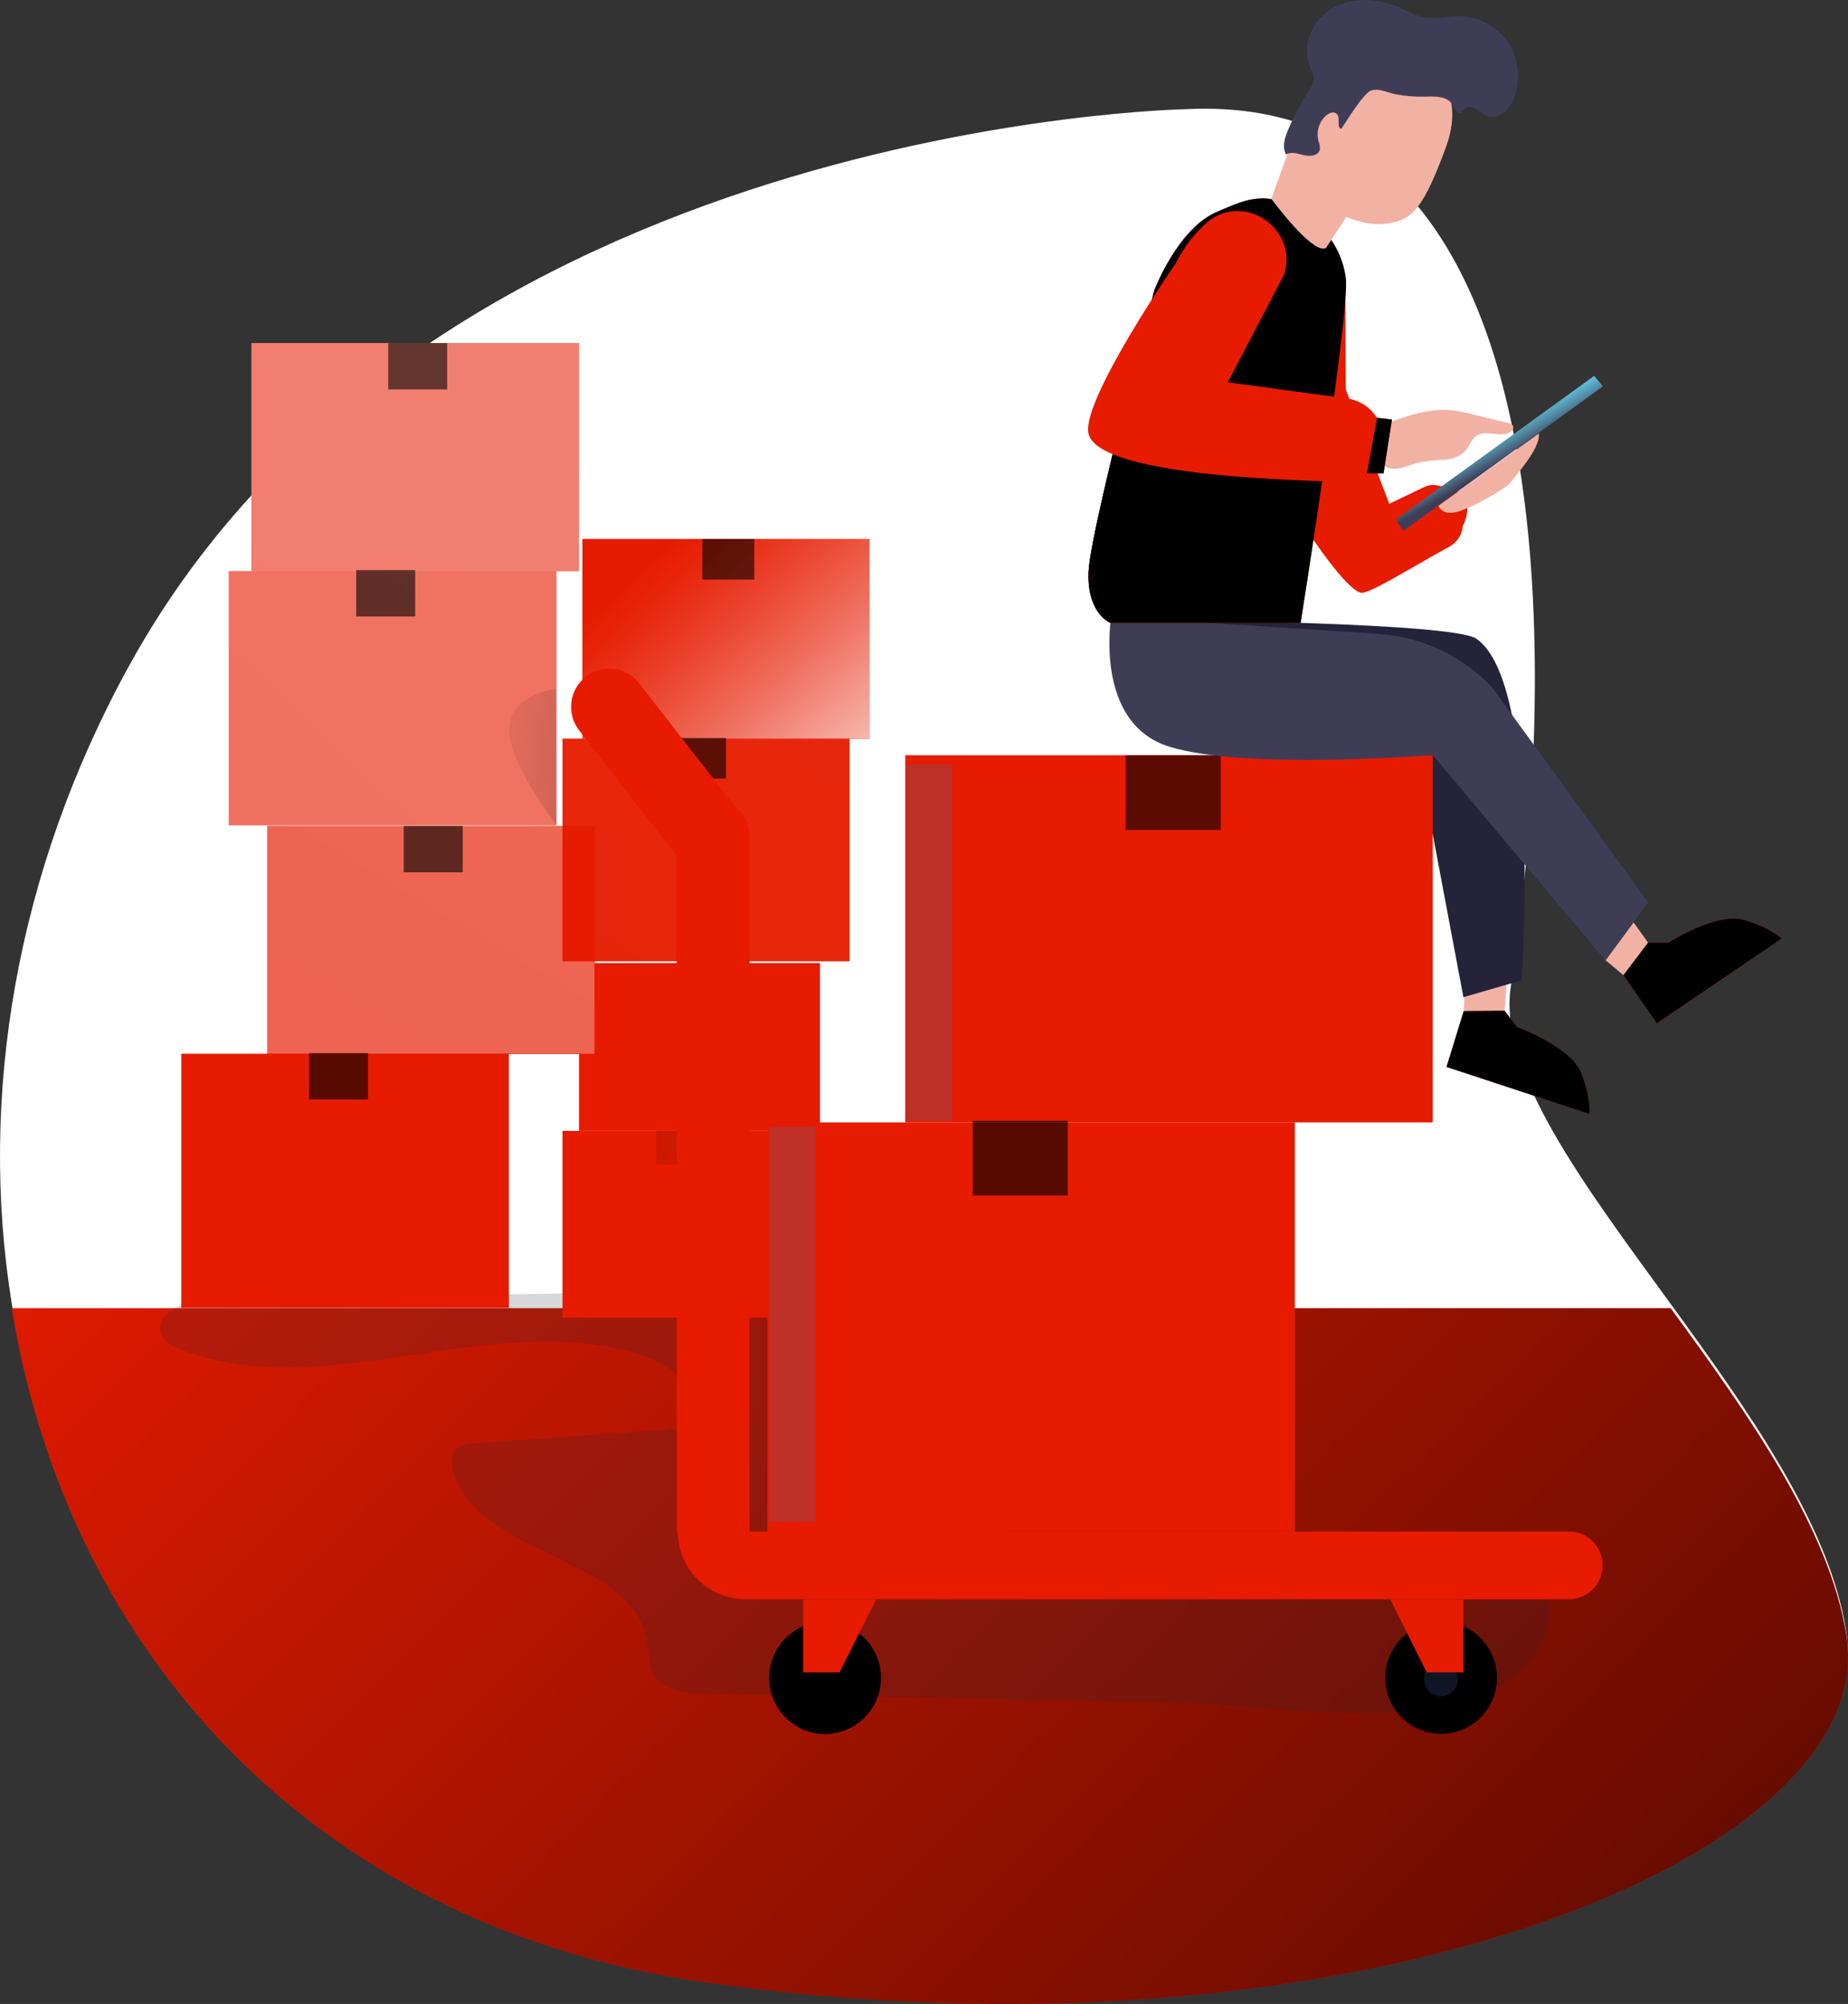 <svg width="486" height="527" viewBox="0 0 486 527" fill="none" xmlns="http://www.w3.org/2000/svg">
<rect x="0" y="0" width="486" height="527" fill="#333333" stroke="none"/>
<g clip-path="url(#clip0)">
<path d="M184.358 519.907C80.386 504.777 17.276 430.817 3.094 342.795C-5.681 288.683 4.069 229.319 34.029 174.94C112.828 32.005 311.997 28.712 311.997 28.712C426.605 23.016 404.002 217.304 397.355 259.224C393.809 281.385 416.146 311.022 439.28 342.795C459.755 370.92 481.028 400.824 485.46 428.681C495.033 487.866 352.149 544.346 184.358 519.907Z" fill="white"/>
<path d="M184.36 521.153C80.388 506.022 17.278 432.063 3.096 344.041H439.37C459.934 372.165 481.118 402.07 485.55 429.927C495.034 489.112 352.151 545.628 184.36 521.153Z" fill="#E61B00"/>
<path d="M184.36 521.153C80.388 506.022 17.278 432.063 3.096 344.041H439.37C459.934 372.165 481.118 402.07 485.55 429.927C495.034 489.112 352.151 545.628 184.36 521.153Z" fill="url(#paint0_linear)"/>
<path opacity="0.18" d="M185.599 445.413C180.369 445.324 174.076 444.612 171.683 439.895C170.53 437.581 170.619 434.822 170.265 432.152C166.719 408.744 125.946 409.812 119.209 387.117C118.677 385.159 118.412 382.756 119.83 381.243C121.071 379.908 123.021 379.641 124.793 379.552L184.092 375.369C186.485 366.558 177.09 359.082 168.492 356.323C129.757 343.863 85.793 369.495 47.679 354.988C45.64 354.187 43.513 353.208 42.538 351.25C39.79 345.643 48.565 341.727 54.858 341.638L204.833 339.235C208.024 339.146 211.215 339.146 214.229 340.125C218.838 341.638 222.383 345.376 225.752 348.936C239.934 364.155 254.648 379.641 273.261 388.986C307.387 406.074 348.16 399.755 385.654 406.964C396.468 409.1 409.763 416.576 407.104 427.257C398.595 460.899 335.396 448.261 312.705 447.816L185.599 445.413Z" fill="#1D2741"/>
<path d="M353.833 73.123L353.922 102.405L365.356 132.487L374.663 128.037C375.825 127.478 377.153 127.378 378.385 127.758C379.616 128.137 380.661 128.967 381.311 130.084L383.793 134.445C384.236 135.204 384.526 136.044 384.646 136.916C384.765 137.788 384.712 138.675 384.49 139.527C384.268 140.378 383.88 141.178 383.35 141.879C382.82 142.579 382.157 143.169 381.399 143.612L381.133 143.79C374.397 147.35 360.747 155.894 358.176 155.894C354.276 155.894 342.931 138.272 342.931 138.272L353.833 73.123Z" fill="#E61B00"/>
<path d="M378.295 127.77C378.295 127.77 374.129 131.063 376.079 134.623C378.029 138.183 384.677 138.361 384.677 138.361C384.677 138.361 390.084 128.66 378.295 127.77Z" fill="#E61B00"/>
<path d="M381.219 107.833C383.287 108.046 385.333 108.433 387.335 108.99L396.554 111.215C397.02 111.293 397.452 111.51 397.795 111.838C398.326 112.55 397.529 113.618 396.731 113.885C394.072 114.953 390.704 112.995 388.31 114.597C386.981 115.487 386.538 117.267 385.474 118.424C384.144 120.026 381.928 120.738 379.801 120.916C377.692 120.987 375.59 121.195 373.508 121.539C370.406 122.251 367.126 124.298 364.29 122.696C364.014 122.538 363.773 122.326 363.581 122.073C363.226 121.45 363.669 120.649 364.024 119.937C365.008 118.081 365.438 115.98 365.265 113.885C365.176 110.948 365.087 111.215 368.012 110.147C372.267 108.723 376.699 107.477 381.219 107.833Z" fill="#F1B2A4"/>
<path d="M385.211 259.758L384.945 265.899L395.67 265.81L396.38 257.355L385.211 259.758Z" fill="#F1B2A4"/>
<path d="M384.944 265.899L395.669 265.81L398.949 270.082C398.949 270.082 413.22 275.244 415.879 282.275C418.538 289.306 418.006 292.955 418.006 292.955L380.424 280.584L384.944 265.899Z" fill="#E61B00"/>
<path d="M306.676 163.103C306.676 163.103 382.106 163.637 388.311 167.998C405.507 180.013 400.188 257.799 400.188 257.799L384.854 262.249L372.445 196.211L306.676 163.103Z" fill="#25233A"/>
<path d="M215.647 253.26H152.271V297.404H215.647V253.26Z" fill="#E61B00"/>
<path d="M178.332 254.595H156.35V297.138H178.332V254.595Z" fill="url(#paint1_linear)"/>
<path d="M211.306 297.405H147.93V346.533H211.306V297.405Z" fill="#E61B00"/>
<path d="M211.306 297.405H147.93V346.533H211.306V297.405Z" fill="url(#paint2_linear)"/>
<path d="M190.209 253.26H178.774V262.249H190.209V253.26Z" fill="url(#paint3_linear)"/>
<path d="M184.004 297.227H172.569V306.216H184.004V297.227Z" fill="url(#paint4_linear)"/>
<path d="M185.331 262.25H184.444V297.227H185.331V262.25Z" fill="url(#paint5_linear)"/>
<path d="M179.215 306.216H178.329V341.193H179.215V306.216Z" fill="url(#paint6_linear)"/>
<path d="M228.675 141.742H153.156V194.342H228.675V141.742Z" fill="#E61B00"/>
<path d="M228.675 141.742H153.156V194.342H228.675V141.742Z" fill="url(#paint7_linear)"/>
<path d="M223.449 194.253H147.93V252.816H223.449V194.253Z" fill="#E61B00"/>
<path d="M223.449 194.253H147.93V252.816H223.449V194.253Z" fill="url(#paint8_linear)"/>
<path d="M198.362 141.742H184.712V152.423H198.362V141.742Z" fill="url(#paint9_linear)"/>
<path d="M190.916 194.075H177.266V204.755H190.916V194.075Z" fill="url(#paint10_linear)"/>
<path d="M192.511 152.422H191.447V194.075H192.511V152.422Z" fill="url(#paint11_linear)"/>
<path d="M185.244 204.755H184.181V246.407H185.244V204.755Z" fill="url(#paint12_linear)"/>
<path d="M156.436 217.215H70.28V277.202H156.436V217.215Z" fill="#E61B00"/>
<path d="M156.347 252.815V277.113H70.28V217.215H147.927V252.815H156.347Z" fill="url(#paint13_linear)"/>
<path d="M156.35 217.215H147.93V252.904H156.35V217.215Z" fill="url(#paint14_linear)"/>
<path d="M133.834 277.113H47.678V343.952H133.834V277.113Z" fill="#E61B00"/>
<path d="M133.834 277.113H47.678V343.952H133.834V277.113Z" fill="url(#paint15_linear)"/>
<path d="M121.69 217.215H106.179V229.408H121.69V217.215Z" fill="url(#paint16_linear)"/>
<path d="M96.784 276.935H81.272V289.128H96.784V276.935Z" fill="url(#paint17_linear)"/>
<path d="M115.22 229.408H113.979V276.934H115.22V229.408Z" fill="url(#paint18_linear)"/>
<path d="M90.224 289.128H89.071V336.654H90.224V289.128Z" fill="url(#paint19_linear)"/>
<path d="M152.27 90.211H66.114V150.198H152.27V90.211Z" fill="#E61B00"/>
<path d="M152.27 90.211H66.114V150.198H152.27V90.211Z" fill="url(#paint20_linear)"/>
<path d="M146.333 150.198H60.178V217.037H146.333V150.198Z" fill="#E61B00"/>
<path d="M146.333 150.198H60.178V217.037H146.333V150.198Z" fill="url(#paint21_linear)"/>
<path d="M117.612 90.211H102.101V102.404H117.612V90.211Z" fill="url(#paint22_linear)"/>
<path d="M109.19 149.931H93.679V162.124H109.19V149.931Z" fill="url(#paint23_linear)"/>
<path d="M111.055 102.404H109.902V149.93H111.055V102.404Z" fill="url(#paint24_linear)"/>
<path d="M102.635 162.124H101.482V209.65H102.635V162.124Z" fill="url(#paint25_linear)"/>
<path opacity="0.46" d="M146.331 181.17V216.948C146.331 216.948 133.389 200.305 133.921 191.316C134.453 182.327 146.331 181.17 146.331 181.17Z" fill="url(#paint26_linear)"/>
<path d="M201.821 230.298L201.201 252.815H147.93V194.253H153.159V187.222L161.048 194.253L184.182 214.634L185.157 215.613L201.821 230.298Z" fill="url(#paint27_linear)"/>
<path d="M376.788 198.614H238.07V295.18H376.788V198.614Z" fill="#E61B00"/>
<path d="M376.788 198.614H238.07V295.18H376.788V198.614Z" fill="url(#paint28_linear)"/>
<path d="M340.534 295.18H201.816V402.782H340.534V295.18Z" fill="#E61B00"/>
<path d="M340.534 295.18H201.816V402.782H340.534V295.18Z" fill="url(#paint29_linear)"/>
<path d="M321.037 198.614H296.041V218.283H321.037V198.614Z" fill="url(#paint30_linear)"/>
<path d="M280.797 294.735H255.801V314.404H280.797V294.735Z" fill="url(#paint31_linear)"/>
<path d="M310.491 218.194H308.541V294.735H310.491V218.194Z" fill="url(#paint32_linear)"/>
<path d="M270.424 314.404H268.474V390.945H270.424V314.404Z" fill="url(#paint33_linear)"/>
<path d="M197.032 402.782H177.975V219.708C177.978 218.451 178.229 217.206 178.712 216.047C179.196 214.887 179.902 213.835 180.792 212.95C181.681 212.065 182.736 211.366 183.895 210.891C185.054 210.416 186.296 210.176 187.547 210.185C190.067 210.198 192.48 211.203 194.27 212.984C196.06 214.764 197.083 217.178 197.12 219.708V402.782H197.032Z" fill="#E61B00"/>
<path d="M191.626 226.382C189.531 228.004 186.882 228.728 184.257 228.394C181.633 228.06 179.247 226.697 177.621 224.602L152.271 192.028C150.655 189.924 149.935 187.264 150.267 184.629C150.599 181.994 151.957 179.598 154.043 177.966C156.125 176.329 158.768 175.588 161.394 175.905C164.019 176.222 166.412 177.571 168.048 179.657L193.398 212.231C194.218 213.273 194.822 214.468 195.177 215.747C195.532 217.025 195.63 218.362 195.465 219.679C195.3 220.996 194.875 222.267 194.216 223.418C193.557 224.569 192.676 225.576 191.626 226.382Z" fill="#E61B00"/>
<path d="M421.463 411.682C421.463 414.042 420.529 416.306 418.867 417.975C417.204 419.644 414.95 420.582 412.599 420.582H196.057C191.346 420.586 186.825 418.715 183.486 415.379C180.146 412.042 178.26 407.512 178.241 402.781H412.51C413.682 402.77 414.844 402.991 415.93 403.433C417.015 403.875 418.003 404.529 418.835 405.357C419.668 406.184 420.329 407.169 420.78 408.255C421.231 409.341 421.463 410.505 421.463 411.682Z" fill="#E61B00"/>
<path d="M421.465 411.682H196.06C192.937 411.688 189.868 410.869 187.161 409.307C184.453 407.744 182.203 405.494 180.637 402.782H412.513C413.683 402.776 414.842 403.002 415.925 403.446C417.008 403.89 417.993 404.544 418.825 405.37C419.656 406.197 420.317 407.179 420.77 408.262C421.223 409.345 421.459 410.507 421.465 411.682Z" fill="#E61B00"/>
<path d="M197.032 402.782H177.975V219.708C177.978 218.451 178.229 217.206 178.712 216.047C179.196 214.887 179.902 213.835 180.792 212.95C181.681 212.065 182.736 211.366 183.895 210.891C185.054 210.416 186.296 210.176 187.547 210.185C190.067 210.198 192.48 211.203 194.27 212.984C196.06 214.764 197.083 217.178 197.12 219.708V402.782H197.032Z" fill="url(#paint34_linear)"/>
<path d="M191.626 226.382C189.531 228.004 186.882 228.728 184.257 228.394C181.633 228.06 179.247 226.697 177.621 224.602L152.271 192.028C150.655 189.924 149.935 187.264 150.267 184.629C150.599 181.994 151.957 179.598 154.043 177.966C156.125 176.329 158.768 175.588 161.394 175.905C164.019 176.222 166.412 177.571 168.048 179.657L193.398 212.231C194.218 213.273 194.822 214.468 195.177 215.747C195.532 217.025 195.63 218.362 195.465 219.679C195.3 220.996 194.875 222.267 194.216 223.418C193.557 224.569 192.676 225.576 191.626 226.382Z" fill="url(#paint35_linear)"/>
<path d="M421.463 411.682C421.463 414.042 420.529 416.306 418.867 417.975C417.204 419.644 414.95 420.582 412.599 420.582H196.057C191.346 420.586 186.825 418.715 183.486 415.379C180.146 412.042 178.26 407.512 178.241 402.781H412.51C413.682 402.77 414.844 402.991 415.93 403.433C417.015 403.875 418.003 404.529 418.835 405.357C419.668 406.184 420.329 407.169 420.78 408.255C421.231 409.341 421.463 410.505 421.463 411.682Z" fill="url(#paint36_linear)"/>
<path d="M421.465 411.682H196.06C192.937 411.688 189.868 410.869 187.161 409.307C184.453 407.744 182.203 405.494 180.637 402.782H412.513C413.683 402.776 414.842 403.002 415.925 403.446C417.008 403.89 417.993 404.544 418.825 405.37C419.656 406.197 420.317 407.179 420.77 408.262C421.223 409.345 421.459 410.507 421.465 411.682Z" fill="url(#paint37_linear)"/>
<path d="M227.38 451.694C233.126 445.924 233.126 436.57 227.38 430.8C221.634 425.031 212.317 425.031 206.571 430.8C200.825 436.57 200.825 445.924 206.571 451.694C212.317 457.464 221.634 457.464 227.38 451.694Z" fill="#E61B00"/>
<path opacity="0.57" d="M217.066 446.125C219.513 446.125 221.498 444.133 221.498 441.675C221.498 439.217 219.513 437.225 217.066 437.225C214.618 437.225 212.634 439.217 212.634 441.675C212.634 444.133 214.618 446.125 217.066 446.125Z" fill="#1D2741"/>
<path d="M220.788 439.806H211.215V420.582H230.449L220.788 439.806Z" fill="url(#paint38_linear)"/>
<path d="M379.003 456.004C387.129 456.004 393.717 449.39 393.717 441.23C393.717 433.071 387.129 426.456 379.003 426.456C370.877 426.456 364.289 433.071 364.289 441.23C364.289 449.39 370.877 456.004 379.003 456.004Z" fill="#E61B00"/>
<path d="M231.514 443.617C232.816 435.563 227.369 427.974 219.348 426.667C211.327 425.359 203.769 430.829 202.467 438.883C201.165 446.937 206.612 454.526 214.633 455.833C222.654 457.14 230.212 451.671 231.514 443.617Z" fill="url(#paint39_linear)"/>
<path d="M379.003 456.004C387.129 456.004 393.717 449.39 393.717 441.23C393.717 433.071 387.129 426.456 379.003 426.456C370.877 426.456 364.289 433.071 364.289 441.23C364.289 449.39 370.877 456.004 379.003 456.004Z" fill="url(#paint40_linear)"/>
<path opacity="0.57" d="M374.485 441.675C374.485 442.555 374.745 443.416 375.232 444.147C375.719 444.879 376.411 445.45 377.221 445.786C378.031 446.123 378.922 446.211 379.782 446.04C380.642 445.868 381.431 445.444 382.051 444.822C382.671 444.199 383.093 443.407 383.264 442.543C383.435 441.68 383.347 440.785 383.012 439.972C382.676 439.159 382.108 438.464 381.379 437.975C380.651 437.486 379.794 437.225 378.917 437.225C377.742 437.225 376.615 437.694 375.783 438.528C374.952 439.363 374.485 440.495 374.485 441.675Z" fill="#1D2741"/>
<path d="M375.196 439.806H384.857V420.582H365.623L375.196 439.806Z" fill="#E61B00"/>
<path d="M220.788 439.806H211.215V420.582H230.449L220.788 439.806Z" fill="#E61B00"/>
<path d="M220.788 439.806H211.215V420.582H230.449L220.788 439.806Z" fill="url(#paint41_linear)"/>
<path d="M375.196 439.806H384.857V420.582H365.623L375.196 439.806Z" fill="url(#paint42_linear)"/>
<path opacity="0.2" d="M250.391 201.017H238.07V294.824H250.391V201.017Z" fill="url(#paint43_linear)"/>
<path opacity="0.2" d="M214.495 296.248H202.175V400.29H214.495V296.248Z" fill="url(#paint44_linear)"/>
<path d="M292.228 162.124C292.228 162.124 287.53 190.124 307.474 196.354C327.417 202.584 376.788 198.579 376.788 198.579L422.171 252.513L433.428 237.294L392.477 180.868C384.698 172.577 374.099 167.525 362.783 166.716L292.228 162.124Z" fill="#3F3D56"/>
<path d="M422.263 252.548L426.96 256.464L433.431 247.92L429.62 242.58L422.263 252.548Z" fill="#F1B2A4"/>
<path d="M426.956 256.465L433.427 247.921H438.745C438.745 247.921 451.509 239.733 458.777 241.958C466.045 244.183 468.527 246.853 468.527 246.853L435.731 269.103L426.956 256.465Z" fill="#E61B00"/>
<path d="M384.944 265.899L395.669 265.81L398.949 270.082C398.949 270.082 413.22 275.244 415.879 282.275C418.538 289.306 418.006 292.955 418.006 292.955L380.424 280.584L384.944 265.899Z" fill="url(#paint45_linear)"/>
<path d="M426.956 256.465L433.427 247.921H438.745C438.745 247.921 451.509 239.733 458.777 241.958C466.045 244.183 468.527 246.853 468.527 246.853L435.731 269.103L426.956 256.465Z" fill="url(#paint46_linear)"/>
<path d="M342.044 163.815H292.053L291.521 163.548C289.925 162.658 285.848 159.276 286.291 150.198C286.646 143.612 292.496 119.492 297.282 100.624C300.651 87.185 303.576 76.327 303.576 76.327C303.576 76.327 309.78 59.951 320.151 55.679C324.051 54.077 329.015 51.407 334.421 52.386C343.374 54.166 352.592 62.265 353.922 73.212C354.985 82.379 342.044 163.815 342.044 163.815Z" fill="#E61B00"/>
<path d="M342.044 163.815H292.053L291.521 163.548C289.925 162.658 285.848 159.276 286.291 150.198C286.646 143.612 292.496 119.492 297.282 100.624C300.651 87.185 303.576 76.327 303.576 76.327C303.576 76.327 309.78 59.951 320.151 55.679C324.051 54.077 329.015 51.407 334.421 52.386C343.374 54.166 352.592 62.265 353.922 73.212C354.985 82.379 342.044 163.815 342.044 163.815Z" fill="url(#paint47_linear)"/>
<path d="M309.514 123.373C309.514 123.373 298.169 153.455 306.678 163.067L291.521 163.512C289.925 162.622 285.848 159.24 286.291 150.162C286.646 143.576 292.496 119.457 297.282 100.589L317.314 73.123L309.514 123.373Z" fill="url(#paint48_linear)"/>
<path d="M334.332 52.297L339.65 37.612C339.65 37.612 345.855 14.027 360.126 12.78C374.396 11.534 386.362 21.948 380.335 38.502C374.308 55.056 371.294 57.637 365.444 58.705C359.594 59.773 354.098 57.014 354.098 57.014L348.957 64.846C349.046 64.846 347.362 69.385 334.332 52.297Z" fill="#F1B2A4"/>
<path d="M309.159 69.296C309.159 69.296 284.873 104.54 286.202 113.707C287.798 124.476 333.712 126.167 352.503 126.701C354.919 126.802 357.298 126.084 359.259 124.664C361.22 123.243 362.649 121.203 363.317 118.869V118.78C364.132 115.995 363.815 112.999 362.437 110.447C361.058 107.896 358.729 105.996 355.96 105.163C355.438 105.002 354.905 104.883 354.364 104.807L322.898 100.535L337.701 72.233C341.512 60.218 327.33 50.428 317.58 58.349C314.098 61.42 311.239 65.137 309.159 69.296Z" fill="#E61B00"/>
<path d="M366.064 110.325L362.164 109.88L359.505 124.476H363.848L366.064 110.325Z" fill="#E61B00"/>
<path d="M378.295 127.77C378.295 127.77 374.129 131.063 376.079 134.623C378.029 138.183 384.677 138.361 384.677 138.361C384.677 138.361 390.084 128.66 378.295 127.77Z" fill="url(#paint49_linear)"/>
<path d="M366.064 110.325L362.164 109.88L359.505 124.476H363.848L366.064 110.325Z" fill="url(#paint50_linear)"/>
<path d="M352.68 33.874C351.439 33.34 352.503 31.204 351.705 30.136C350.908 29.068 349.489 29.691 348.603 30.492C347.732 31.32 347.099 32.369 346.772 33.528C346.444 34.687 346.434 35.913 346.742 37.078C347.038 37.811 347.16 38.603 347.096 39.392C346.653 40.994 344.526 41.172 342.93 40.816C341.335 40.46 339.562 39.748 338.232 40.638C337.08 38.68 337.878 36.188 338.764 34.141C340.336 30.419 342.235 26.845 344.437 23.461C344.968 22.751 345.332 21.929 345.501 21.058C345.678 19.723 344.88 18.566 344.437 17.409C342.132 11.802 345.323 4.949 350.642 2.012C355.96 -0.925 362.608 -0.391 368.103 2.012C370.142 2.902 372.092 4.059 374.219 4.504C377.41 5.127 380.69 4.237 383.969 4.237C386.506 4.326 388.985 5.017 391.204 6.255C393.423 7.493 395.318 9.241 396.733 11.357C398.097 13.524 398.929 15.985 399.16 18.538C399.391 21.091 399.015 23.663 398.063 26.042C396.91 28.801 394.074 31.56 391.326 30.581C390.174 30.225 389.288 29.246 388.224 28.623C387.16 28 385.565 27.911 384.856 28.89C384.7 29.143 384.522 29.381 384.324 29.602C383.349 30.314 382.551 28.623 382.019 27.644C380.778 25.241 377.41 25.33 374.751 25.419C372.166 25.477 369.582 25.268 367.04 24.796C365.178 24.44 362.696 23.194 360.835 23.728C358.53 24.084 352.946 33.963 352.68 33.874Z" fill="#3F3D56"/>
<path d="M419.247 98.844L421.551 101.603L369.078 139.607L367.039 136.67L419.247 98.844Z" fill="url(#paint51_linear)"/>
<path d="M378.296 133.021C378.296 133.021 379.182 135.958 383.791 134.445C388.401 132.932 396.644 128.037 397.353 126.791C398.062 125.545 405.153 118.158 404.71 113.974L378.296 133.021Z" fill="#F1B2A4"/>
</g>
<defs>
<linearGradient id="paint0_linear" x1="81.07" y1="230.93" x2="580.585" y2="733.478" gradientUnits="userSpaceOnUse">
<stop stop-opacity="0"/>
<stop offset="0.91" stop-opacity="0.8"/>
<stop offset="1"/>
</linearGradient>
<linearGradient id="paint1_linear" x1="5360.4" y1="20631.1" x2="6824.69" y2="20842.8" gradientUnits="userSpaceOnUse">
<stop stop-opacity="0"/>
<stop offset="0.91" stop-opacity="0.8"/>
<stop offset="1"/>
</linearGradient>
<linearGradient id="paint2_linear" x1="16462.2" y1="26167.6" x2="18218.1" y2="29976.7" gradientUnits="userSpaceOnUse">
<stop stop-opacity="0"/>
<stop offset="0.91" stop-opacity="0.8"/>
<stop offset="1"/>
</linearGradient>
<linearGradient id="paint3_linear" x1="178.757" y1="257.755" x2="190.173" y2="257.755" gradientUnits="userSpaceOnUse">
<stop stop-color="#183866"/>
<stop offset="1" stop-color="#1A7FC1"/>
</linearGradient>
<linearGradient id="paint4_linear" x1="3263.92" y1="4698.18" x2="2783.08" y2="5026.67" gradientUnits="userSpaceOnUse">
<stop stop-opacity="0"/>
<stop offset="0.91" stop-opacity="0.8"/>
<stop offset="1"/>
</linearGradient>
<linearGradient id="paint5_linear" x1="198.484" y1="276.632" x2="181.849" y2="280.403" gradientUnits="userSpaceOnUse">
<stop stop-color="#68E1FD"/>
<stop offset="1" stop-color="#69B9EB"/>
</linearGradient>
<linearGradient id="paint6_linear" x1="423.875" y1="2489.85" x2="406.385" y2="2489.75" gradientUnits="userSpaceOnUse">
<stop stop-color="#68E1FD"/>
<stop offset="1" stop-color="#69B9EB"/>
</linearGradient>
<linearGradient id="paint7_linear" x1="171.664" y1="146.771" x2="240.87" y2="222.585" gradientUnits="userSpaceOnUse">
<stop stop-color="white" stop-opacity="0"/>
<stop offset="0.09" stop-color="white" stop-opacity="0.05"/>
<stop offset="0.24" stop-color="white" stop-opacity="0.17"/>
<stop offset="0.45" stop-color="white" stop-opacity="0.37"/>
<stop offset="0.69" stop-color="white" stop-opacity="0.65"/>
<stop offset="0.98" stop-color="white"/>
</linearGradient>
<linearGradient id="paint8_linear" x1="17769.6" y1="12733.1" x2="22854.3" y2="5005.76" gradientUnits="userSpaceOnUse">
<stop stop-color="white" stop-opacity="0"/>
<stop offset="0.09" stop-color="white" stop-opacity="0.05"/>
<stop offset="0.24" stop-color="white" stop-opacity="0.17"/>
<stop offset="0.45" stop-color="white" stop-opacity="0.37"/>
<stop offset="0.69" stop-color="white" stop-opacity="0.65"/>
<stop offset="0.98" stop-color="white"/>
</linearGradient>
<linearGradient id="paint9_linear" x1="3942.38" y1="-6421.41" x2="3877.87" y2="3364.27" gradientUnits="userSpaceOnUse">
<stop stop-opacity="0"/>
<stop offset="0.91" stop-opacity="0.8"/>
<stop offset="1"/>
</linearGradient>
<linearGradient id="paint10_linear" x1="3827.1" y1="-6474.39" x2="3762.59" y2="3311.2" gradientUnits="userSpaceOnUse">
<stop stop-opacity="0"/>
<stop offset="0.91" stop-opacity="0.8"/>
<stop offset="1"/>
</linearGradient>
<linearGradient id="paint11_linear" x1="433.449" y1="13941.5" x2="-3116.19" y2="17366.9" gradientUnits="userSpaceOnUse">
<stop stop-opacity="0"/>
<stop offset="0.91" stop-opacity="0.8"/>
<stop offset="1"/>
</linearGradient>
<linearGradient id="paint12_linear" x1="489.042" y1="7424.77" x2="464.038" y2="7424.62" gradientUnits="userSpaceOnUse">
<stop stop-color="#68E1FD"/>
<stop offset="1" stop-color="#69B9EB"/>
</linearGradient>
<linearGradient id="paint13_linear" x1="12816.8" y1="11362.9" x2="16753.4" y2="4714.05" gradientUnits="userSpaceOnUse">
<stop stop-color="white" stop-opacity="0"/>
<stop offset="0.09" stop-color="white" stop-opacity="0.05"/>
<stop offset="0.24" stop-color="white" stop-opacity="0.17"/>
<stop offset="0.45" stop-color="white" stop-opacity="0.37"/>
<stop offset="0.69" stop-color="white" stop-opacity="0.65"/>
<stop offset="0.98" stop-color="white"/>
</linearGradient>
<linearGradient id="paint14_linear" x1="1939.23" y1="6669.13" x2="2696.21" y2="6459.2" gradientUnits="userSpaceOnUse">
<stop stop-color="white" stop-opacity="0"/>
<stop offset="0.09" stop-color="white" stop-opacity="0.05"/>
<stop offset="0.24" stop-color="white" stop-opacity="0.17"/>
<stop offset="0.45" stop-color="white" stop-opacity="0.37"/>
<stop offset="0.69" stop-color="white" stop-opacity="0.65"/>
<stop offset="0.98" stop-color="white"/>
</linearGradient>
<linearGradient id="paint15_linear" x1="12490.3" y1="6447.74" x2="17803.7" y2="-629.723" gradientUnits="userSpaceOnUse">
<stop stop-color="white" stop-opacity="0"/>
<stop offset="0.09" stop-color="white" stop-opacity="0.05"/>
<stop offset="0.24" stop-color="white" stop-opacity="0.17"/>
<stop offset="0.45" stop-color="white" stop-opacity="0.37"/>
<stop offset="0.69" stop-color="white" stop-opacity="0.65"/>
<stop offset="0.98" stop-color="white"/>
</linearGradient>
<linearGradient id="paint16_linear" x1="3036.79" y1="-7448.7" x2="2962.89" y2="3723.3" gradientUnits="userSpaceOnUse">
<stop stop-opacity="0"/>
<stop offset="0.91" stop-opacity="0.8"/>
<stop offset="1"/>
</linearGradient>
<linearGradient id="paint17_linear" x1="2584.85" y1="-7511.21" x2="2510.86" y2="3660.64" gradientUnits="userSpaceOnUse">
<stop stop-opacity="0"/>
<stop offset="0.91" stop-opacity="0.8"/>
<stop offset="1"/>
</linearGradient>
<linearGradient id="paint18_linear" x1="297.571" y1="19395.7" x2="-4414.28" y2="23739.5" gradientUnits="userSpaceOnUse">
<stop stop-opacity="0"/>
<stop offset="0.91" stop-opacity="0.8"/>
<stop offset="1"/>
</linearGradient>
<linearGradient id="paint19_linear" x1="221.951" y1="22866.8" x2="-1834.59" y2="30271.4" gradientUnits="userSpaceOnUse">
<stop stop-opacity="0"/>
<stop offset="0.91" stop-opacity="0.8"/>
<stop offset="1"/>
</linearGradient>
<linearGradient id="paint20_linear" x1="11554.1" y1="19435.2" x2="19352.2" y2="11594.7" gradientUnits="userSpaceOnUse">
<stop stop-color="white" stop-opacity="0"/>
<stop offset="0.09" stop-color="white" stop-opacity="0.05"/>
<stop offset="0.24" stop-color="white" stop-opacity="0.17"/>
<stop offset="0.45" stop-color="white" stop-opacity="0.37"/>
<stop offset="0.69" stop-color="white" stop-opacity="0.65"/>
<stop offset="0.98" stop-color="white"/>
</linearGradient>
<linearGradient id="paint21_linear" x1="10242.1" y1="17796.5" x2="18938.9" y2="8632.8" gradientUnits="userSpaceOnUse">
<stop stop-color="white" stop-opacity="0"/>
<stop offset="0.09" stop-color="white" stop-opacity="0.05"/>
<stop offset="0.24" stop-color="white" stop-opacity="0.17"/>
<stop offset="0.45" stop-color="white" stop-opacity="0.37"/>
<stop offset="0.69" stop-color="white" stop-opacity="0.65"/>
<stop offset="0.98" stop-color="white"/>
</linearGradient>
<linearGradient id="paint22_linear" x1="2942.75" y1="-7322.3" x2="2868.75" y2="3849.68" gradientUnits="userSpaceOnUse">
<stop stop-opacity="0"/>
<stop offset="0.91" stop-opacity="0.8"/>
<stop offset="1"/>
</linearGradient>
<linearGradient id="paint23_linear" x1="2795.65" y1="-7382.87" x2="2721.75" y2="3788.99" gradientUnits="userSpaceOnUse">
<stop stop-opacity="0"/>
<stop offset="0.91" stop-opacity="0.8"/>
<stop offset="1"/>
</linearGradient>
<linearGradient id="paint24_linear" x1="268.998" y1="13286" x2="3882.22" y2="20882.4" gradientUnits="userSpaceOnUse">
<stop stop-opacity="0"/>
<stop offset="0.91" stop-opacity="0.8"/>
<stop offset="1"/>
</linearGradient>
<linearGradient id="paint25_linear" x1="250.623" y1="16117" x2="-3553.59" y2="25643" gradientUnits="userSpaceOnUse">
<stop stop-opacity="0"/>
<stop offset="0.91" stop-opacity="0.8"/>
<stop offset="1"/>
</linearGradient>
<linearGradient id="paint26_linear" x1="120.954" y1="197.875" x2="196.075" y2="201.353" gradientUnits="userSpaceOnUse">
<stop stop-opacity="0"/>
<stop offset="0.84" stop-opacity="0.66"/>
<stop offset="0.91" stop-opacity="0.8"/>
<stop offset="1"/>
</linearGradient>
<linearGradient id="paint27_linear" x1="14360.9" y1="27201.3" x2="10222.2" y2="32594.4" gradientUnits="userSpaceOnUse">
<stop stop-opacity="0"/>
<stop offset="0.84" stop-opacity="0.66"/>
<stop offset="0.91" stop-opacity="0.8"/>
<stop offset="1"/>
</linearGradient>
<linearGradient id="paint28_linear" x1="52563.8" y1="18602.1" x2="60066.3" y2="2118.67" gradientUnits="userSpaceOnUse">
<stop stop-color="white" stop-opacity="0"/>
<stop offset="0.09" stop-color="white" stop-opacity="0.05"/>
<stop offset="0.24" stop-color="white" stop-opacity="0.17"/>
<stop offset="0.45" stop-color="white" stop-opacity="0.37"/>
<stop offset="0.69" stop-color="white" stop-opacity="0.65"/>
<stop offset="0.98" stop-color="white"/>
</linearGradient>
<linearGradient id="paint29_linear" x1="40110.9" y1="3581.34" x2="61820.3" y2="3581.34" gradientUnits="userSpaceOnUse">
<stop stop-color="white" stop-opacity="0"/>
<stop offset="0.09" stop-color="white" stop-opacity="0.05"/>
<stop offset="0.24" stop-color="white" stop-opacity="0.17"/>
<stop offset="0.45" stop-color="white" stop-opacity="0.37"/>
<stop offset="0.69" stop-color="white" stop-opacity="0.65"/>
<stop offset="0.98" stop-color="white"/>
</linearGradient>
<linearGradient id="paint30_linear" x1="10534.9" y1="-12058.2" x2="10415.5" y2="5963.51" gradientUnits="userSpaceOnUse">
<stop stop-opacity="0"/>
<stop offset="0.91" stop-opacity="0.8"/>
<stop offset="1"/>
</linearGradient>
<linearGradient id="paint31_linear" x1="9382.82" y1="-12161.6" x2="9263.33" y2="5860.12" gradientUnits="userSpaceOnUse">
<stop stop-opacity="0"/>
<stop offset="0.91" stop-opacity="0.8"/>
<stop offset="1"/>
</linearGradient>
<linearGradient id="paint32_linear" x1="1051" y1="27964.2" x2="14888.9" y2="57303.5" gradientUnits="userSpaceOnUse">
<stop stop-opacity="0"/>
<stop offset="0.91" stop-opacity="0.8"/>
<stop offset="1"/>
</linearGradient>
<linearGradient id="paint33_linear" x1="922.162" y1="34381.9" x2="14760.3" y2="63720.8" gradientUnits="userSpaceOnUse">
<stop stop-opacity="0"/>
<stop offset="0.91" stop-opacity="0.8"/>
<stop offset="1"/>
</linearGradient>
<linearGradient id="paint34_linear" x1="7336.68" y1="-14191" x2="7749.08" y2="-14191" gradientUnits="userSpaceOnUse">
<stop stop-color="white" stop-opacity="0"/>
<stop offset="0.09" stop-color="white" stop-opacity="0.05"/>
<stop offset="0.24" stop-color="white" stop-opacity="0.17"/>
<stop offset="0.45" stop-color="white" stop-opacity="0.37"/>
<stop offset="0.69" stop-color="white" stop-opacity="0.65"/>
<stop offset="0.98" stop-color="white"/>
</linearGradient>
<linearGradient id="paint35_linear" x1="15833.6" y1="-9897.5" x2="18154.8" y2="-9897.5" gradientUnits="userSpaceOnUse">
<stop stop-color="white" stop-opacity="0"/>
<stop offset="0.09" stop-color="white" stop-opacity="0.05"/>
<stop offset="0.24" stop-color="white" stop-opacity="0.17"/>
<stop offset="0.45" stop-color="white" stop-opacity="0.37"/>
<stop offset="0.69" stop-color="white" stop-opacity="0.65"/>
<stop offset="0.98" stop-color="white"/>
</linearGradient>
<linearGradient id="paint36_linear" x1="92438.9" y1="746.328" x2="159179" y2="746.328" gradientUnits="userSpaceOnUse">
<stop stop-color="white" stop-opacity="0"/>
<stop offset="0.09" stop-color="white" stop-opacity="0.05"/>
<stop offset="0.24" stop-color="white" stop-opacity="0.17"/>
<stop offset="0.45" stop-color="white" stop-opacity="0.37"/>
<stop offset="0.69" stop-color="white" stop-opacity="0.65"/>
<stop offset="0.98" stop-color="white"/>
</linearGradient>
<linearGradient id="paint37_linear" x1="92182.7" y1="313.057" x2="157616" y2="313.057" gradientUnits="userSpaceOnUse">
<stop stop-color="white" stop-opacity="0"/>
<stop offset="0.09" stop-color="white" stop-opacity="0.05"/>
<stop offset="0.24" stop-color="white" stop-opacity="0.17"/>
<stop offset="0.45" stop-color="white" stop-opacity="0.37"/>
<stop offset="0.69" stop-color="white" stop-opacity="0.65"/>
<stop offset="0.98" stop-color="white"/>
</linearGradient>
<linearGradient id="paint38_linear" x1="5948.83" y1="-746.512" x2="6366.22" y2="-746.512" gradientUnits="userSpaceOnUse">
<stop stop-color="white" stop-opacity="0"/>
<stop offset="0.09" stop-color="white" stop-opacity="0.05"/>
<stop offset="0.24" stop-color="white" stop-opacity="0.17"/>
<stop offset="0.45" stop-color="white" stop-opacity="0.37"/>
<stop offset="0.69" stop-color="white" stop-opacity="0.65"/>
<stop offset="0.98" stop-color="white"/>
</linearGradient>
<linearGradient id="paint39_linear" x1="9152.43" y1="22016.4" x2="9177.65" y2="19595.5" gradientUnits="userSpaceOnUse">
<stop stop-opacity="0"/>
<stop offset="0.91" stop-opacity="0.8"/>
<stop offset="1"/>
</linearGradient>
<linearGradient id="paint40_linear" x1="14640" y1="22071.7" x2="14664.9" y2="19650.8" gradientUnits="userSpaceOnUse">
<stop stop-opacity="0"/>
<stop offset="0.91" stop-opacity="0.8"/>
<stop offset="1"/>
</linearGradient>
<linearGradient id="paint41_linear" x1="5883.24" y1="-651.353" x2="6298.85" y2="-795.672" gradientUnits="userSpaceOnUse">
<stop stop-color="white" stop-opacity="0"/>
<stop offset="0.09" stop-color="white" stop-opacity="0.05"/>
<stop offset="0.24" stop-color="white" stop-opacity="0.17"/>
<stop offset="0.45" stop-color="white" stop-opacity="0.37"/>
<stop offset="0.69" stop-color="white" stop-opacity="0.65"/>
<stop offset="0.98" stop-color="white"/>
</linearGradient>
<linearGradient id="paint42_linear" x1="9453.86" y1="-746.512" x2="9871.25" y2="-746.512" gradientUnits="userSpaceOnUse">
<stop stop-color="white" stop-opacity="0"/>
<stop offset="0.09" stop-color="white" stop-opacity="0.05"/>
<stop offset="0.24" stop-color="white" stop-opacity="0.17"/>
<stop offset="0.45" stop-color="white" stop-opacity="0.37"/>
<stop offset="0.69" stop-color="white" stop-opacity="0.65"/>
<stop offset="0.98" stop-color="white"/>
</linearGradient>
<linearGradient id="paint43_linear" x1="4739.41" y1="16535.6" x2="3284.42" y2="16342.9" gradientUnits="userSpaceOnUse">
<stop stop-color="#183866"/>
<stop offset="1" stop-color="#1A7FC1"/>
</linearGradient>
<linearGradient id="paint44_linear" x1="4239.9" y1="6984.06" x2="2639.29" y2="6792.95" gradientUnits="userSpaceOnUse">
<stop stop-color="#183866"/>
<stop offset="1" stop-color="#1A7FC1"/>
</linearGradient>
<linearGradient id="paint45_linear" x1="19554.5" y1="13377.9" x2="19427.1" y2="11687.5" gradientUnits="userSpaceOnUse">
<stop stop-opacity="0"/>
<stop offset="0.91" stop-opacity="0.8"/>
<stop offset="1"/>
</linearGradient>
<linearGradient id="paint46_linear" x1="24027.7" y1="13373.6" x2="23908.8" y2="11658.1" gradientUnits="userSpaceOnUse">
<stop stop-opacity="0"/>
<stop offset="0.91" stop-opacity="0.8"/>
<stop offset="1"/>
</linearGradient>
<linearGradient id="paint47_linear" x1="31324.4" y1="32753.9" x2="20226.7" y2="33619" gradientUnits="userSpaceOnUse">
<stop stop-opacity="0"/>
<stop offset="0.91" stop-opacity="0.8"/>
<stop offset="1"/>
</linearGradient>
<linearGradient id="paint48_linear" x1="12978.8" y1="27820.5" x2="10622.1" y2="27973.4" gradientUnits="userSpaceOnUse">
<stop stop-opacity="0"/>
<stop offset="0.91" stop-opacity="0.8"/>
<stop offset="1"/>
</linearGradient>
<linearGradient id="paint49_linear" x1="5446.9" y1="3328.61" x2="5439.31" y2="3647.72" gradientUnits="userSpaceOnUse">
<stop stop-opacity="0"/>
<stop offset="0.91" stop-opacity="0.8"/>
<stop offset="1"/>
</linearGradient>
<linearGradient id="paint50_linear" x1="3435.46" y1="4452.6" x2="3209.44" y2="4440.44" gradientUnits="userSpaceOnUse">
<stop stop-opacity="0"/>
<stop offset="0.91" stop-opacity="0.8"/>
<stop offset="1"/>
</linearGradient>
<linearGradient id="paint51_linear" x1="389.961" y1="111.74" x2="395.695" y2="121.448" gradientUnits="userSpaceOnUse">
<stop offset="0.09" stop-color="#68E1FD"/>
<stop offset="0.2" stop-color="#65D5F1"/>
<stop offset="0.4" stop-color="#5DB7D2"/>
<stop offset="0.66" stop-color="#51859F"/>
<stop offset="0.97" stop-color="#404059"/>
<stop offset="0.99" stop-color="#3F3D56"/>
</linearGradient>
<clipPath id="clip0">
<rect width="486" height="527" fill="white"/>
</clipPath>
</defs>
</svg>
